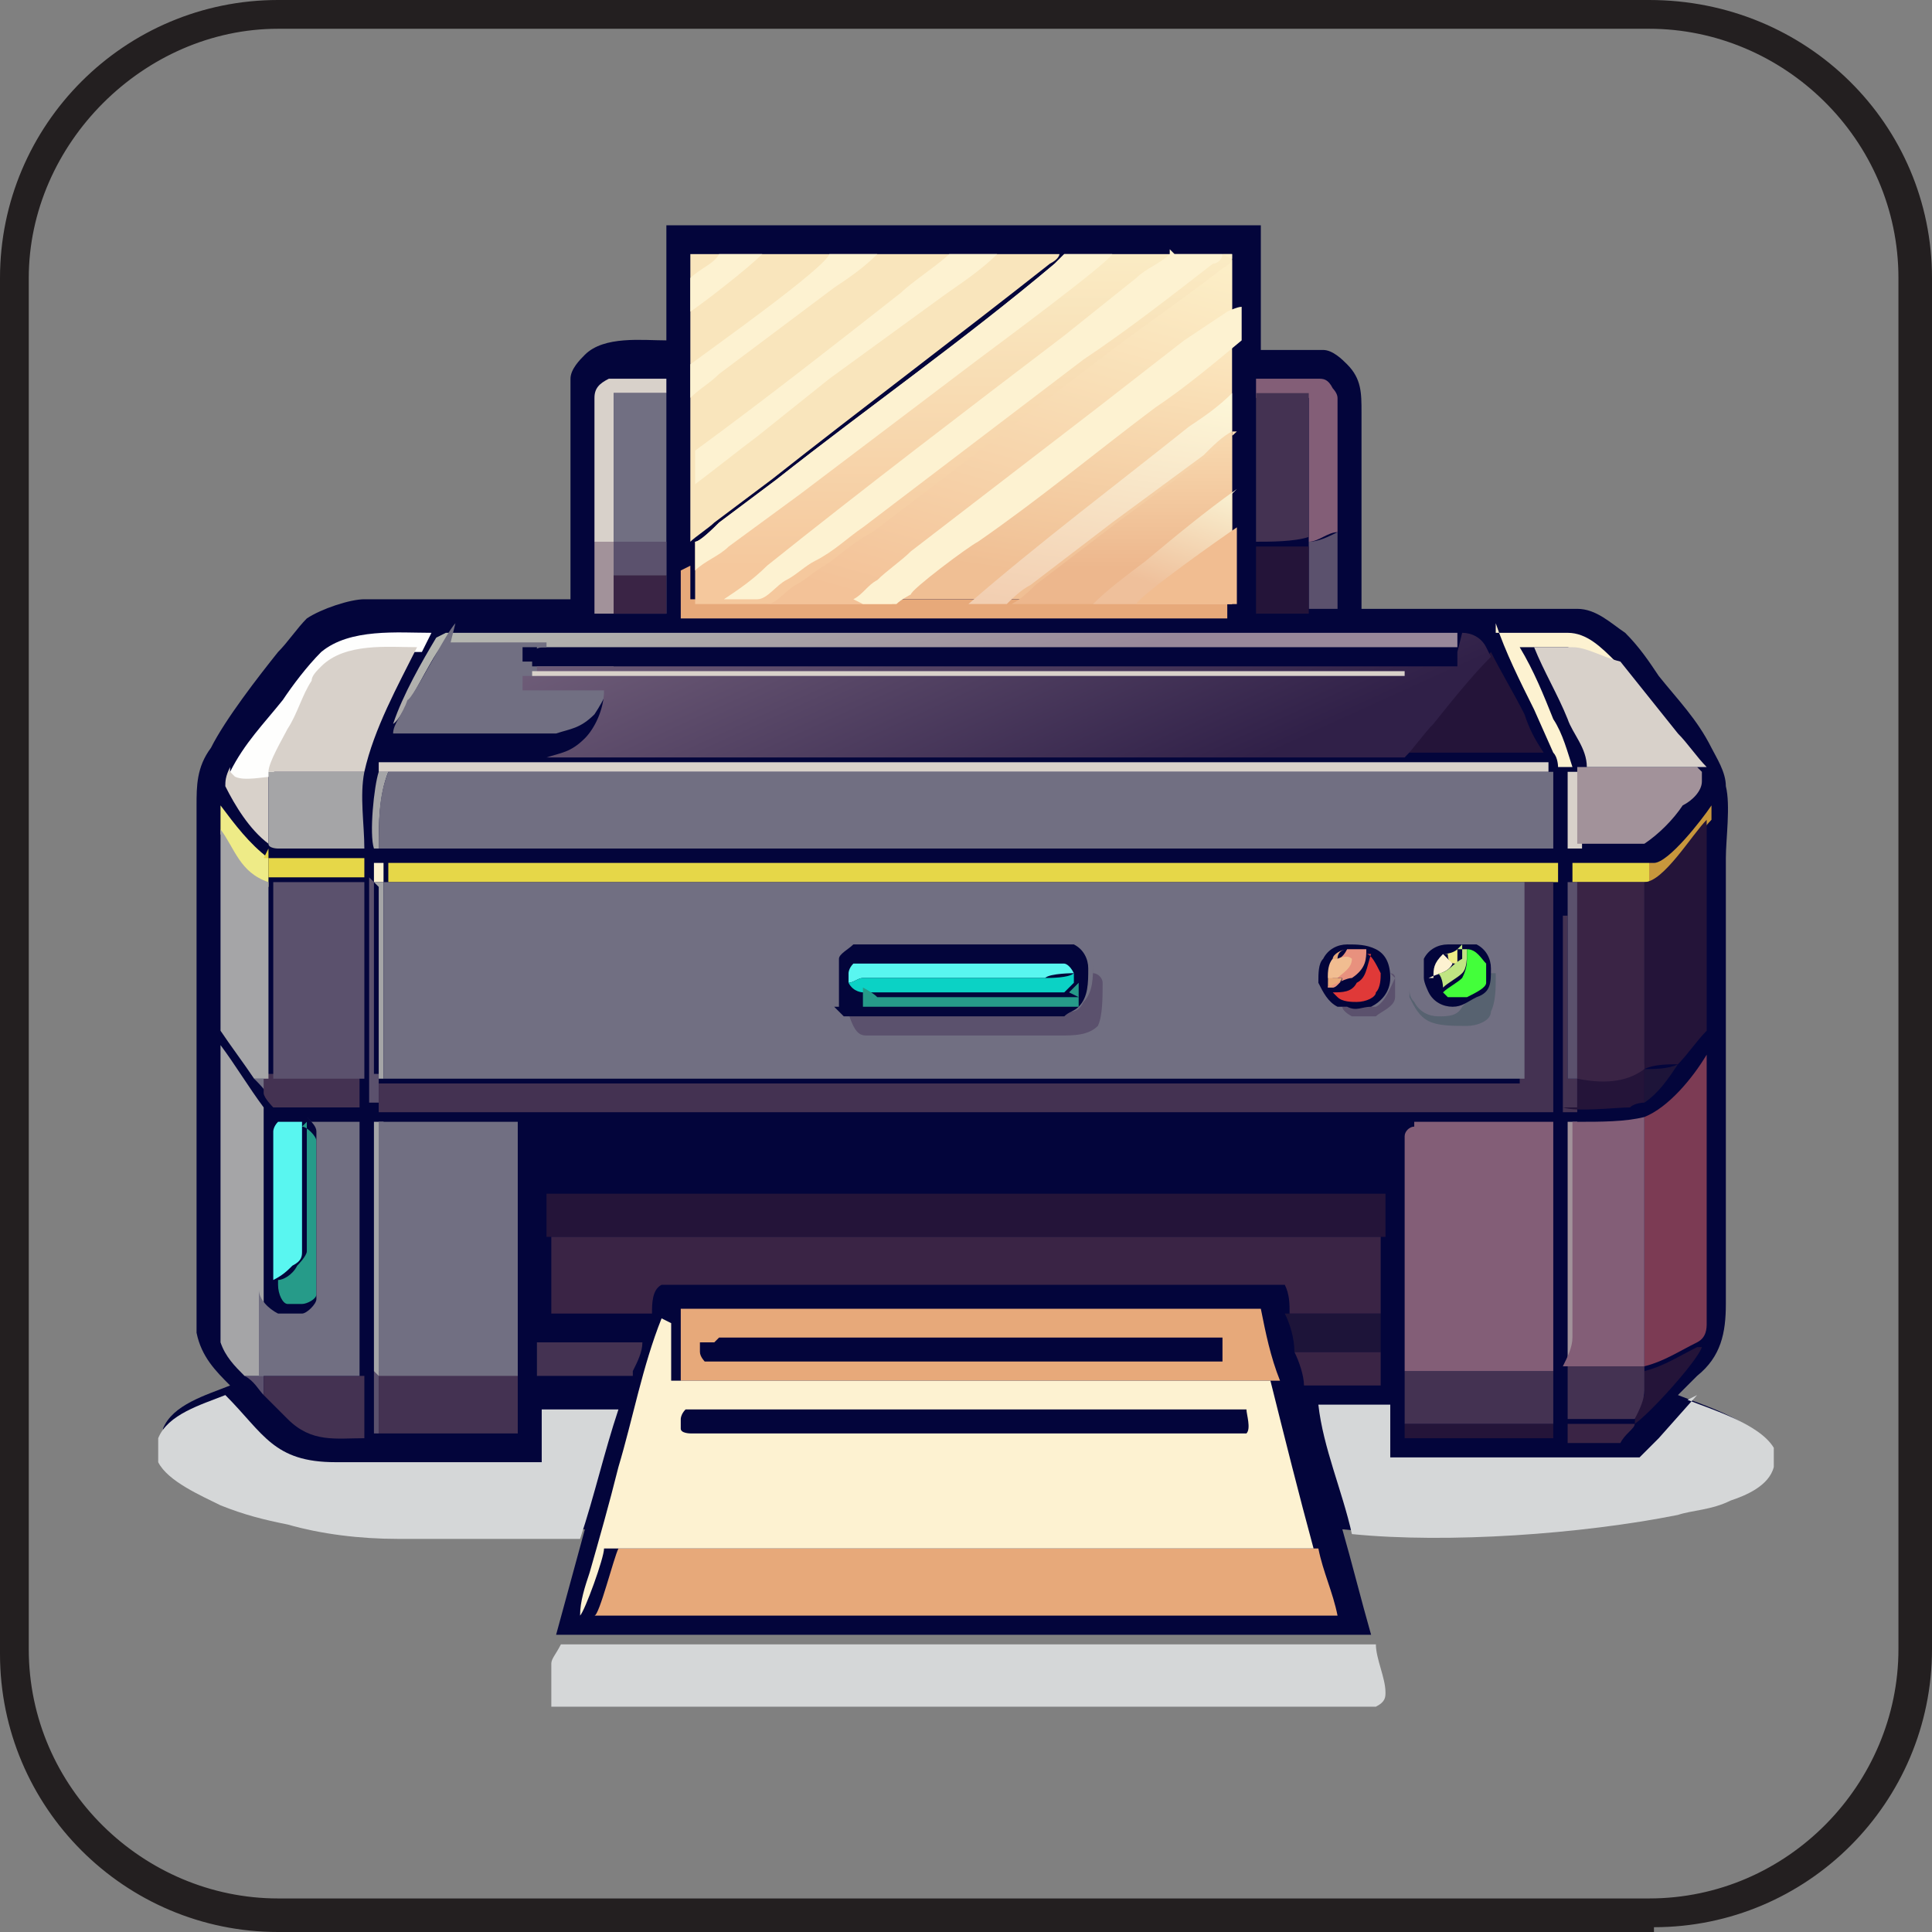 <svg xmlns="http://www.w3.org/2000/svg" xmlns:xlink="http://www.w3.org/1999/xlink" viewBox="0 0 40.3 40.3"><rect x="0" y="0" width="40.3" height="40.3" fill="#808080" stroke="none"/><defs><style>      .cls-1 {        fill: url(#_未命名的渐变_8);      }      .cls-2 {        fill: #f1bd91;      }      .cls-3 {        fill: url(#_未命名的渐变_5);      }      .cls-4 {        fill: #03053b;      }      .cls-5 {        fill: #43ff3a;      }      .cls-6 {        fill: #d5d7d8;      }      .cls-7 {        fill: #241439;      }      .cls-8 {        fill: #59f6f0;      }      .cls-9 {        fill: #269b89;      }      .cls-10 {        fill: #c0e582;      }      .cls-11 {        fill: #576270;      }      .cls-12 {        fill: #7c3b54;      }      .cls-13 {        fill: #d8d1ca;      }      .cls-14 {        fill: #443252;      }      .cls-15 {        fill: #fdf2d1;      }      .cls-16 {        fill: #231f20;      }      .cls-17 {        fill: #a2929a;      }      .cls-18 {        fill: url(#_未命名的渐变_6);      }      .cls-19 {        fill: url(#_未命名的渐变_7);      }      .cls-20 {        fill: #5b516d;      }      .cls-21 {        fill: #0bd2c5;      }      .cls-22 {        fill: #fefefd;      }      .cls-23 {        fill: url(#_未命名的渐变_3);      }      .cls-24 {        fill: #716f82;      }      .cls-25 {        fill: #e8917e;      }      .cls-26 {        fill: url(#_未命名的渐变);      }      .cls-27 {        fill: #eeeb87;      }      .cls-28 {        fill: #e6d748;      }      .cls-29 {        fill: #f9e5bc;      }      .cls-30 {        fill: #3a2445;      }      .cls-31 {        fill: #1d1439;      }      .cls-32 {        fill: #c8973c;      }      .cls-33 {        fill: url(#_未命名的渐变_4);      }      .cls-34 {        fill: #e03938;      }      .cls-35 {        fill: #e7a97a;      }      .cls-36 {        fill: #a5a5a7;      }      .cls-37 {        fill: #835e77;      }      .cls-38 {        fill: url(#_未命名的渐变_2);      }    </style><linearGradient id="_&#x672A;&#x547D;&#x540D;&#x7684;&#x6E10;&#x53D8;" data-name="&#x672A;&#x547D;&#x540D;&#x7684;&#x6E10;&#x53D8;" x1="-824.8" y1="497.3" x2="-825" y2="497.9" gradientTransform="translate(6947.1 4192.5) scale(8.4 -8.4)" gradientUnits="userSpaceOnUse"><stop offset="0" stop-color="#98889a"></stop><stop offset="1" stop-color="#b8bcb3"></stop></linearGradient><linearGradient id="_&#x672A;&#x547D;&#x540D;&#x7684;&#x6E10;&#x53D8;_2" data-name="&#x672A;&#x547D;&#x540D;&#x7684;&#x6E10;&#x53D8; 2" x1="-824.6" y1="497.7" x2="-824.5" y2="498.4" gradientTransform="translate(6947.1 4192.5) scale(8.4 -8.4)" gradientUnits="userSpaceOnUse"><stop offset="0" stop-color="#f0bf94"></stop><stop offset="1" stop-color="#fdecc4"></stop></linearGradient><linearGradient id="_&#x672A;&#x547D;&#x540D;&#x7684;&#x6E10;&#x53D8;_3" data-name="&#x672A;&#x547D;&#x540D;&#x7684;&#x6E10;&#x53D8; 3" x1="-824.5" y1="497.6" x2="-824.4" y2="498.3" gradientTransform="translate(6947.1 4192.5) scale(8.4 -8.4)" gradientUnits="userSpaceOnUse"><stop offset="0" stop-color="#f2ceb1"></stop><stop offset="1" stop-color="#ffffe0"></stop></linearGradient><linearGradient id="_&#x672A;&#x547D;&#x540D;&#x7684;&#x6E10;&#x53D8;_4" data-name="&#x672A;&#x547D;&#x540D;&#x7684;&#x6E10;&#x53D8; 4" x1="-824.4" y1="497.7" x2="-824.4" y2="498.1" gradientTransform="translate(6947.1 4192.5) scale(8.4 -8.4)" gradientUnits="userSpaceOnUse"><stop offset="0" stop-color="#edb78d"></stop><stop offset="1" stop-color="#fbe1b7"></stop></linearGradient><linearGradient id="_&#x672A;&#x547D;&#x540D;&#x7684;&#x6E10;&#x53D8;_5" data-name="&#x672A;&#x547D;&#x540D;&#x7684;&#x6E10;&#x53D8; 5" x1="-824.3" y1="497.7" x2="-824.2" y2="498" gradientTransform="translate(6947.1 4192.5) scale(8.4 -8.4)" gradientUnits="userSpaceOnUse"><stop offset="0" stop-color="#efc09b"></stop><stop offset="1" stop-color="#fbf8d9"></stop></linearGradient><linearGradient id="_&#x672A;&#x547D;&#x540D;&#x7684;&#x6E10;&#x53D8;_6" data-name="&#x672A;&#x547D;&#x540D;&#x7684;&#x6E10;&#x53D8; 6" x1="-824.8" y1="497.7" x2="-824.8" y2="498.6" gradientTransform="translate(6947.1 4192.5) scale(8.4 -8.4)" gradientUnits="userSpaceOnUse"><stop offset="0" stop-color="#f5c89d"></stop><stop offset="1" stop-color="#fbf1ca"></stop></linearGradient><linearGradient id="_&#x672A;&#x547D;&#x540D;&#x7684;&#x6E10;&#x53D8;_7" data-name="&#x672A;&#x547D;&#x540D;&#x7684;&#x6E10;&#x53D8; 7" x1="-824.8" y1="497.6" x2="-824.5" y2="498.7" gradientTransform="translate(6947.1 4192.5) scale(8.4 -8.4)" gradientUnits="userSpaceOnUse"><stop offset="0" stop-color="#f3c298"></stop><stop offset="1" stop-color="#fdf3cc"></stop></linearGradient><linearGradient id="_&#x672A;&#x547D;&#x540D;&#x7684;&#x6E10;&#x53D8;_8" data-name="&#x672A;&#x547D;&#x540D;&#x7684;&#x6E10;&#x53D8; 8" x1="-824.4" y1="497" x2="-824.9" y2="498.1" gradientTransform="translate(6947.1 4192.5) scale(8.4 -8.4)" gradientUnits="userSpaceOnUse"><stop offset="0" stop-color="#302048"></stop><stop offset="1" stop-color="#7e6c84"></stop></linearGradient></defs><g><g id="Livello_1"><g><path class="cls-16" d="M34.5,40.3H5.8C2.6,40.3,0,37.7,0,34.5V5.8C0,2.6,2.6,0,5.8,0h28.6C37.7,0,40.3,2.6,40.3,5.8v28.6c0,3.2-2.6,5.8-5.8,5.8ZM5.8.6C3,.6.6,3,.6,5.8v28.6c0,2.9,2.4,5.2,5.2,5.2h28.6c2.9,0,5.2-2.4,5.2-5.2V5.8c0-2.9-2.4-5.2-5.2-5.2H5.8Z"></path><g><path class="cls-4" d="M13.9,4.7h12.4c0,.9,0,1.7,0,2.6.4,0,1,0,1.3,0,.2,0,.4.2.5.3.3.3.3.6.3,1v4.1s3,0,3,0c.4,0,1.1,0,1.5,0,.4,0,.7.3,1,.5.3.3.5.6.7.9.4.5.8.9,1.1,1.5.1.2.3.5.3.8.1.4,0,1.1,0,1.5v2.1s0,7.2,0,7.2c0,.6-.1,1.1-.6,1.5-.1.1-.3.3-.4.4.5.2,1.5.5,1.8,1,0,.1,0,.3,0,.4-.1.4-.6.6-.9.7-.4.2-.8.2-1.1.3-2,.4-4.8.6-6.8.4.2.7.4,1.5.6,2.2H11.6s.6-2.2.6-2.2c-.9,0-1.7,0-2.6,0s-.8,0-1.2,0c-.8,0-1.6-.1-2.3-.3-.5-.1-.9-.2-1.4-.4-.4-.2-1.1-.5-1.3-.9,0-.2,0-.3,0-.5.2-.5.9-.7,1.4-.9-.3-.3-.6-.6-.7-1.1,0-.4,0-.9,0-1.4v-2.2s0-4.7,0-4.7c0-.9,0-1.8,0-2.7,0-.4,0-.8.3-1.2.3-.6,1-1.5,1.4-2,.2-.2.4-.5.6-.7.3-.2.9-.4,1.2-.4.5,0,1.1,0,1.6,0h2.7s0-3.1,0-3.1c0-.4,0-1.1,0-1.5,0-.2.2-.4.3-.5.4-.4,1.2-.3,1.7-.3,0-.9,0-1.7,0-2.6Z"></path><path class="cls-24" d="M5.3,22.5c0,0,.2,0,.3,0h0s0,.4,0,.4c0-.1-.2-.3-.3-.4Z"></path><path class="cls-15" d="M7.8,18.4c0,0,0-.1,0-.2,0,0,0,0,0-.2,0,0,0,0,.2,0,0,.1,0,.3,0,.4h-.2Z"></path><path class="cls-20" d="M5.1,28.7h.4c0,.1,0,.3,0,.4-.1-.1-.2-.3-.4-.4Z"></path><path class="cls-20" d="M7.8,28.6h.1c0,.4,0,.9,0,1.3,0,0,0,0-.1,0,0,0,0-1.1,0-1.3Z"></path><path class="cls-20" d="M7.8,18.4c0,.2,0,.6,0,.8,0,.3,0,3.2,0,3.2,0,0,0,0,0,0h.1s0,0,0,0c0,.2,0,.4,0,.6,0,0-.1,0-.2,0,0-.1,0-4.3,0-4.7Z"></path><path class="cls-14" d="M32.7,19.1c0,0,0,3,0,3.4,0,0,.2,0,.2,0h0s0,.7,0,.7h-.3s0-2.6,0-2.6c0-.5,0-1,0-1.5Z"></path><path class="cls-36" d="M7.9,16.1c0,0,.1,0,.2,0-.2.5-.2,1.1-.2,1.6,0,0,0,0-.1,0-.1-.3,0-1.3.1-1.6Z"></path><path class="cls-31" d="M34.3,22.3c.2,0,.5,0,.7-.1-.2.3-.4.6-.7.8,0-.2,0-.5,0-.7h0Z"></path><path class="cls-13" d="M32.7,16.1h.3s0,1.6,0,1.6h-.3c0-.5,0-1.1,0-1.6Z"></path><path class="cls-30" d="M32.7,29.7h1.4c0,.1-.2.2-.3.4-.4,0-.7,0-1.1,0v-.4Z"></path><path class="cls-32" d="M35.7,16.8c0,.1,0,.2,0,.3-.3.3-.9,1.3-1.3,1.3,0,0,0,0,0,0,0-.1,0-.3,0-.4,0,0,0,0,.1,0,.3,0,1-.9,1.2-1.2Z"></path><path class="cls-7" d="M35.5,28.1c-.1.3-1.1,1.4-1.4,1.6,0-.2.1-.4.2-.6,0-.2,0-.3,0-.5h0c.4-.1.7-.3,1.1-.5Z"></path><path class="cls-17" d="M12.4,8.3c0,.4,0,.7,0,1.1v1.9s.4,0,.4,0c0,.5,0,1,0,1.5h-.4c0-.9,0-1.9,0-2.8v-1c0-.2,0-.4,0-.6Z"></path><path class="cls-27" d="M4.6,16.8c.3.4.6.8,1,1.1,0,.2,0,.4,0,.6-.6-.1-.7-.6-1-1.1,0,0,0,0,0,0,0-.2,0-.4,0-.6Z"></path><path class="cls-36" d="M7.8,18.4h.2s0,0,0,0c0,0,0,3.7,0,4.1h-.1s0,0,0,0c0,0,0-2.9,0-3.2,0-.2,0-.6,0-.8h0Z"></path><path class="cls-28" d="M32.7,18c.6,0,1.1,0,1.7,0,0,.1,0,.3,0,.4h0c-.5,0-1.1,0-1.6,0,0-.1,0-.3,0-.4Z"></path><path class="cls-36" d="M7.8,28.6c0-.4,0-.9,0-1.3v-2.5c0-.2,0-1.2,0-1.4,0,0,0,0,.2,0v3.6s0,1.1,0,1.1c0,.2,0,.4,0,.6h-.1Z"></path><path class="cls-20" d="M27.3,11.3c.2,0,.4-.1.6-.2v1.6c-.2,0-.4,0-.6,0,0-.5,0-.9,0-1.4h0Z"></path><path class="cls-13" d="M4.8,16.1c.2.1.6,0,.8,0,0,.5,0,1,0,1.5-.4-.3-.7-.8-.9-1.2,0-.1,0-.2.1-.4Z"></path><path class="cls-7" d="M34.3,22.3c0,.2,0,.5,0,.7,0,0-.2,0-.3.1-.3,0-1.1.1-1.4,0h.3s0-.7,0-.7c.5,0,1,0,1.4-.2Z"></path><path class="cls-28" d="M5.5,17.9c0,0,.2,0,.3,0,.2,0,.5,0,.8,0h1c0,.1,0,.3,0,.4-.7,0-1.3,0-2,0h0c0-.2,0-.4,0-.6Z"></path><path class="cls-20" d="M32.7,18.4c.5,0,1.1,0,1.6,0-.2,0-1.1,0-1.4,0v2.8c0,.4,0,.9,0,1.3,0,0-.2,0-.2,0,0-.4,0-3.3,0-3.4v-.7Z"></path><path class="cls-7" d="M32.4,29.6c0-.3,0-.7,0-1,0,.4,0,.9,0,1.4h-2c-.4,0-.7,0-1.1,0v-.3c1,0,2.1,0,3.1,0Z"></path><path class="cls-30" d="M27,28.2h1.8s0,.7,0,.7h-1.6c0-.2-.1-.5-.2-.7Z"></path><path class="cls-17" d="M32.7,23.4h.2c0,1,0,2,0,3,0,.5,0,1,0,1.5,0,.2-.1.4-.2.5,0-.6,0-1.2,0-1.7v-3.4Z"></path><path class="cls-14" d="M7.5,22.3c0,.3,0,.6,0,.8-.6,0-1.2,0-1.8,0,0,0-.2-.2-.2-.3v-.4c.6,0,1.3,0,1.9,0,0,0,0-.1,0-.2Z"></path><path class="cls-14" d="M11.1,28h2.3c0,.2-.1.4-.2.6,0,0,0,0,0,.1-.2,0-1.7,0-2,0,0-.2,0-.5,0-.7Z"></path><path class="cls-7" d="M26.2,9.9c0,.5,0,1,0,1.5.4,0,.8,0,1.1,0,0,.5,0,.9,0,1.4-.4,0-.8,0-1.1,0,0-.5,0-1,0-1.5,0-.4,0-.9,0-1.3Z"></path><path class="cls-31" d="M28.8,27.4v.8s-1.8,0-1.8,0c0-.3-.1-.6-.2-.8.6,0,1.3,0,1.9,0Z"></path><path class="cls-9" d="M6.3,23.5c.1,0,.3.2.3.3,0,.2,0,2.6,0,3,0,0,0,.1,0,.2,0,.1-.2.2-.3.2-.1,0-.2,0-.3,0-.1,0-.2-.2-.2-.4,0-.4,0-.9,0-1.3v-1.2c0-.2,0-.5,0-.7,0,.4,0,.7,0,1.1v2c.1,0,.3-.1.4-.3,0,0,.2-.2.2-.3,0-.3,0-.7,0-1,0-.6,0-1.1,0-1.7Z"></path><path class="cls-13" d="M12.7,7.9c.4,0,.8,0,1.2,0v.3s-1.1,0-1.1,0v2c0,.4,0,.7,0,1.1h-.4s0-1.9,0-1.9c0-.4,0-.7,0-1.1,0,0,0,0,0,0,0-.2.1-.3.3-.4Z"></path><path class="cls-14" d="M34.3,28.5h0s0,0,0,0c0,.2,0,.3,0,.5,0,.2-.1.4-.2.6h0s-1.4,0-1.4,0v-1.1c.4,0,1.2,0,1.7,0Z"></path><path class="cls-8" d="M5.7,23.6c0,0,0-.1.1-.2.1,0,.3,0,.5,0,0,.6,0,1.1,0,1.7,0,.3,0,.7,0,1,0,.1,0,.2-.2.3-.1.1-.2.2-.4.3v-2c0-.4,0-.7,0-1.1Z"></path><path class="cls-15" d="M31.2,13.2c.5,0,1,0,1.5,0,.4,0,.7.3,1,.6h0c-.3,0-.6-.2-1-.3-.3,0-.7,0-1,0,.3.5.5,1,.7,1.5.2.3.3.7.4,1h0s-.3,0-.3,0c0,0,0-.2-.1-.3l-.4-.9c-.3-.6-.6-1.2-.8-1.8Z"></path><path class="cls-37" d="M26.2,7.9c.3,0,1,0,1.3,0,.1,0,.2,0,.3.2,0,0,.1.1.1.2,0,.3,0,.6,0,.9v1.9c-.2,0-.4.2-.6.2,0-1,0-2,0-3-.4,0-.8,0-1.1,0,0-.1,0-.2,0-.3Z"></path><path class="cls-14" d="M5.5,28.7h2.1c0,.4,0,.9,0,1.3-.6,0-1.1.1-1.6-.4-.2-.2-.3-.3-.5-.5,0-.1,0-.3,0-.4h0Z"></path><path class="cls-22" d="M4.8,16.1c.3-.6.7-1,1.1-1.5.2-.3.5-.7.8-1,.6-.5,1.6-.4,2.3-.4l-.2.4c-.7,0-1.5,0-2,.4,0,0-.1.2-.2.3-.2.3-.3.7-.5,1-.1.2-.4.7-.4.9h0c-.2,0-.6.1-.8,0Z"></path><path class="cls-7" d="M29.3,15.7c.2-.2.4-.5.6-.7.4-.5.8-.9,1.2-1.4.2.4.5.9.7,1.3.1.3.2.5.4.8h-2.9Z"></path><path class="cls-36" d="M5.6,16.1c.7,0,1.3,0,2,0-.1.5,0,1.1,0,1.6h-1c-.2,0-.5,0-.8,0,0,0-.2,0-.2-.1,0-.5,0-1,0-1.5h0Z"></path><path class="cls-14" d="M29.3,24.6c0,.5,0,1,0,1.5v2.5s3.1,0,3.1,0h0c0,.4,0,.8,0,1.1-1,0-2.1,0-3.1,0v-3.5c0-.5,0-1,0-1.5Z"></path><path class="cls-17" d="M35.5,16.1v.2c0,.2-.2.4-.4.5-.2.3-.5.6-.8.8-.5,0-.9,0-1.4,0v-1.6s0,0,0,0c.8,0,1.7,0,2.5,0Z"></path><path class="cls-14" d="M26.2,9.9c0-.3,0-1.8,0-2,0,.1,0,.2,0,.3.4,0,.8,0,1.1,0,0,1,0,2,0,3h0c-.3.1-.8.1-1.1.1,0-.5,0-1,0-1.5Z"></path><path class="cls-14" d="M7.9,28.6h2.9c0,.4,0,.9,0,1.3-1,0-2,0-2.9,0,0-.4,0-.9,0-1.3Z"></path><path class="cls-35" d="M14.4,11.8c0,.2,0,.5,0,.7.5,0,1,0,1.5,0,.9,0,1.7,0,2.6,0,.6,0,1.1,0,1.7,0,.3,0,.6,0,.8,0,.2,0,.4,0,.6,0,.4,0,.7,0,1.1,0,.3,0,.6,0,.9,0h1.3c.2,0,.5,0,.7,0h0s0,.4,0,.4c-1.2,0-2.3,0-3.5,0h-7.9s0-1,0-1Z"></path><path class="cls-36" d="M4.6,17.3s0,0,0,0c.3.4.4.9,1,1.1h0s0,0,0,0c0,.1,0,.2,0,.4v.9c0,.9,0,1.8,0,2.8,0,0-.2,0-.3,0-.2-.3-.5-.7-.7-1v-4.2Z"></path><path class="cls-13" d="M7.9,16.1c0,0,0-.1,0-.2.3,0,.6,0,.9,0h1.5s4.9,0,4.9,0h17.1s0,.2,0,.2c-.2,0-.4,0-.6,0h-1.2s-4.5,0-4.5,0H8.1c0,0-.1,0-.2,0Z"></path><path class="cls-13" d="M5.6,16.1c0-.2.3-.7.4-.9.2-.3.3-.7.5-1,0-.1.1-.2.2-.3.5-.5,1.4-.4,2-.4-.4.8-.9,1.7-1.1,2.6-.7,0-1.3,0-2,0Z"></path><path class="cls-24" d="M12.8,8.2h1.1s0,3.1,0,3.1v.7c0,.3,0,.5,0,.8-.4,0-.7,0-1.1,0h0c0-.5,0-1,0-1.5,0-.4,0-.7,0-1.1v-2Z"></path><path class="cls-20" d="M13.9,11.3v.7s-1.1,0-1.1,0c0-.2,0-.5,0-.7h1.1Z"></path><path class="cls-30" d="M12.8,12h1.1c0,.3,0,.5,0,.8-.4,0-.7,0-1.1,0v-.8Z"></path><path class="cls-13" d="M31.8,13.5c.3,0,.7,0,1,0,.3,0,.6.2,1,.3h0s1.2,1.5,1.2,1.5c.2.2.4.5.6.7-.8,0-1.7,0-2.5,0,0-.4-.3-.7-.4-1-.2-.5-.5-1-.7-1.5Z"></path><path class="cls-36" d="M4.6,21.8c.3.4.6.9.9,1.3v3.8c0,.6,0,1.2,0,1.8h0s-.4,0-.4,0c-.2-.2-.4-.4-.5-.7,0-.3,0-1.5,0-1.9,0-1.4,0-2.8,0-4.2Z"></path><path class="cls-24" d="M6.5,23.4h1s0,5.3,0,5.3h-2.1c0-.6,0-1.2,0-1.8,0,.2.2.4.4.5.2,0,.4,0,.5,0,.1,0,.3-.2.3-.3,0-.1,0-.2,0-.4,0-.5,0-1.1,0-1.6,0-.4,0-.9,0-1.3,0,0,0-.1,0-.2,0-.1-.1-.2-.2-.3Z"></path><path class="cls-7" d="M34.3,18.4s0,0,0,0c.4,0,1-1,1.3-1.3,0,1.5,0,2.9,0,4.4-.2.2-.4.5-.6.7-.2,0-.5,0-.7.1,0-.5,0-1.1,0-1.6v-2.3Z"></path><path class="cls-26" d="M9.3,13.2h15.5s3.6,0,3.6,0c.7,0,1.3,0,2,0,0,0,0,.2,0,.3-1.4,0-2.8,0-4.2,0h-8.2c-1.5,0-3,0-4.5,0-.5,0-.9,0-1.4,0-.9,0-1.9,0-2.9,0-.2.2-.8,1.5-1,1.6.2-.6.6-1.3.9-1.8Z"></path><path class="cls-30" d="M34.3,18.4v2.3c0,.5,0,1.1,0,1.6h0c-.4.3-.9.3-1.4.2h0c0-.4,0-.9,0-1.3v-2.8c.2,0,1.2,0,1.4,0h0Z"></path><path class="cls-24" d="M9.4,13.4c.9,0,1.9,0,2.9,0h0c-.2,0-.4,0-.6,0-.1,0-.2,0-.3,0,0,0,0,0,0,0,0,0,0,0,0,.1h0c-.1,0-.2,0-.3.1,0,0,0,.1,0,.2,0,0,0,0,0,.1,0,0,.1,0,.1,0,0,0,0,0,.1,0,0,0,0,0,.1,0,.1,0,.3,0,.5,0h.9c0,.3-.2.7-.4,1-.3.3-.5.3-.8.4,0,0,0,0,0,0,0,0,0,0,0,0,.2,0,.6,0,.8,0-.5,0-.9,0-1.4,0h-2.8c0-.2.2-.4.3-.7.1,0,.8-1.4,1-1.6Z"></path><path class="cls-12" d="M34.3,23.3c.5-.2,1-.8,1.3-1.3v3.9s0,1,0,1c0,.2,0,.5,0,.7,0,.1,0,.3-.2.4-.4.2-.7.4-1.1.5h0s0-5.2,0-5.2Z"></path><path class="cls-37" d="M32.9,23.4c.5,0,1,0,1.4-.1v5.2c-.4,0-1.2,0-1.7,0h0c.1-.2.2-.4.2-.6,0-.5,0-1,0-1.5,0-1,0-2,0-3Z"></path><path class="cls-20" d="M7.6,18.4c0,1.3,0,2.6,0,3.9,0,0,0,.1,0,.2-.6,0-1.3,0-1.9,0h0c0-.9,0-1.9,0-2.8v-.9c0-.1,0-.2,0-.4h0c.7,0,1.3,0,2,0Z"></path><path class="cls-28" d="M8,18h15.9s8.6,0,8.6,0c0,.1,0,.3,0,.4h-.6s-23.8,0-23.8,0h0c0-.1,0-.3,0-.4Z"></path><path class="cls-24" d="M7.9,23.4h2.9s0,5.3,0,5.3h-2.9c0-.2,0-.4,0-.6v-1.1s0-3.6,0-3.6Z"></path><path class="cls-37" d="M29.5,23.4h2.9s0,5.2,0,5.2h-3.1s0-2.5,0-2.5c0-.5,0-1,0-1.5,0-.3,0-.6,0-.9,0-.1.1-.2.2-.2Z"></path><path class="cls-7" d="M11.4,24.9h11.1c2.1,0,4.2,0,6.4,0,0,.3,0,.6,0,.9H11.4s0-.9,0-.9Z"></path><path class="cls-35" d="M14.1,27.3h12.2c.1.5.2,1,.4,1.5-.4,0-.9,0-1.3,0h-2.5s-8.7,0-8.7,0c0-.2,0-1.1,0-1.2v-.3Z"></path><path class="cls-4" d="M15,27.9h10.5c0,.2,0,.3,0,.5h-.4s-7,0-7,0c-1.1,0-2.1,0-3.2,0,0,0-.2,0-.2,0,0,0-.1-.1-.1-.2,0,0,0-.1,0-.2,0,0,.2,0,.3,0Z"></path><path class="cls-14" d="M31.8,18.4h.6c0,.5,0,1,0,1.6v3.2s-24.5,0-24.5,0c0-.2,0-.4,0-.6.9,0,1.8,0,2.6,0h6.4s14.8,0,14.8,0c0-1.3,0-2.7,0-4.1Z"></path><path class="cls-38" d="M25.7,7c0-.2,0-.4,0-.6v3.7c0,.1,0,.2,0,.3,0,.2,0,.3,0,.5v1.2s0,.4,0,.4h0c-.2,0-.5,0-.7,0h-1.3c-.3,0-.6,0-.9,0-.4,0-.7,0-1.1,0-.2,0-.4,0-.6,0-.3,0-.6,0-.8,0-.6,0-1.1,0-1.7,0,0,0,.2-.1.2-.2,0,0,1.3-1,1.4-1.1,1.2-.9,2.4-1.9,3.7-2.8.6-.5,1.3-.9,1.8-1.4Z"></path><path class="cls-23" d="M25.7,8.2c0,.3,0,.5,0,.8-.2.1-.4.3-.6.5l-1.9,1.4-1.7,1.3c-.2.1-.4.3-.5.4-.3,0-.6,0-.8,0,1.5-1.3,3.1-2.5,4.6-3.7.3-.2.6-.4.9-.7Z"></path><path class="cls-33" d="M25.7,9c0,.2,0,1.1,0,1.2,0,.1,0,.2,0,.3,0,.2,0,.3,0,.5v1.2s0,.4,0,.4h0c-.2,0-.5,0-.7,0h-1.3c-.3,0-.6,0-.9,0-.4,0-.7,0-1.1,0-.2,0-.4,0-.6,0,.2-.1.4-.3.5-.4l1.7-1.3,1.9-1.4c.2-.2.4-.3.6-.5Z"></path><path class="cls-3" d="M25.7,10.3c0,0,0,.2,0,.2,0,.2,0,.3,0,.5v1.2s0,.4,0,.4h0c-.2,0-.5,0-.7,0h-1.3c-.3,0-.6,0-.9,0,.3-.3.7-.6,1.1-.9.6-.5,1.2-1,1.9-1.5Z"></path><path class="cls-2" d="M23.7,12.6c.1-.2,1.8-1.4,2.1-1.6v1.2s0,.4,0,.4h0c-.2,0-.5,0-.7,0h-1.3Z"></path><path class="cls-35" d="M27.5,32.3c.1.5.3.9.4,1.4h-10.9s-3.3,0-3.3,0h-.9c-.1,0-.3,0-.4,0,.1,0,.4-1.2.5-1.4.5,0,1,0,1.5,0h3.1s6.5,0,6.5,0h2.6c.3,0,.8,0,1.1,0Z"></path><path class="cls-30" d="M11.4,25.8h17.4s0,1.6,0,1.6c-.6,0-1.3,0-1.9,0,0-.2,0-.4-.1-.6-1.4,0-2.8,0-4.2,0h-5.6s-2,0-2,0c-.3,0-.9,0-1.2,0-.2.1-.2.4-.2.6h-2.1s0-1.6,0-1.6Z"></path><path class="cls-29" d="M15,5.3c.3,0,.9,0,1.3,0h3.3c.8,0,1.7,0,2.5,0,0,0,0,.1-.2.2-1.9,1.5-3.9,3-5.8,4.5-.4.3-.8.6-1.2.9-.1.1-.4.3-.5.4,0-.2,0-1,0-1.1,0-.6,0-1.1,0-1.7,0-1.1,0-2.1,0-3.2.2,0,.4,0,.6,0h0Z"></path><path class="cls-15" d="M15,5.3h0c.3,0,.6,0,.9,0-.3.3-1.2,1-1.5,1.2v-.7c.2-.2.5-.3.6-.5Z"></path><path class="cls-15" d="M17.3,5.3c.3,0,.7,0,1,0-.3.3-.6.5-.9.7-.8.6-1.6,1.2-2.4,1.8-.2.2-.4.3-.6.5,0-.2,0-.5,0-.7.4-.3,2.8-2,2.9-2.3Z"></path><path class="cls-15" d="M19.7,5.3c.3,0,.7,0,1.1,0-.4.4-.9.7-1.3,1l-2.2,1.6c-.5.4-1,.8-1.5,1.2-.4.3-.9.7-1.3,1,0-.2,0-.5,0-.7,1.5-1.1,2.9-2.2,4.3-3.3.2-.2.8-.6,1-.8Z"></path><path class="cls-24" d="M32.4,16.1c0,.2,0,1.3,0,1.6-1.6,0-3.2,0-4.9,0h-10.4s-6.1,0-6.1,0h-2c-.4,0-.7,0-1.1,0,0-.6,0-1.1.2-1.6h17.9s4.5,0,4.5,0h1.2c.2,0,.4,0,.6,0Z"></path><path class="cls-18" d="M22.1,5.3c.4,0,.7,0,1.1,0h1.3s1,0,1,0h.2s0,1.1,0,1.1h0c0,.3,0,.5,0,.7-.6.5-1.2,1-1.8,1.4-1.2.9-2.4,1.9-3.7,2.8-.2.1-1.4,1-1.4,1.1,0,0-.2.2-.2.2-.9,0-1.7,0-2.6,0-.5,0-1,0-1.5,0,0-.2,0-.5,0-.7,0-.6,0-1.2,0-1.7,0,0,0,.9,0,1.1.1,0,.4-.3.5-.4.4-.3.8-.6,1.2-.9,1.9-1.5,3.9-2.9,5.8-4.5,0,0,.1-.1.2-.2Z"></path><path class="cls-15" d="M22.1,5.3c.4,0,.7,0,1.1,0-.1.2-2.4,1.9-2.8,2.2l-3.7,2.8-1.5,1.1c-.2.2-.5.3-.7.5v-.6c.1,0,.4-.3.5-.4.4-.3.8-.6,1.2-.9,1.9-1.5,3.9-2.9,5.8-4.5,0,0,.1-.1.2-.2Z"></path><path class="cls-15" d="M24.5,5.3h1c0,.1-.1.2-.2.2-.9.7-1.8,1.4-2.7,2l-4.6,3.5c-.3.2-.6.5-1,.7-.2.1-.4.3-.6.4-.2.1-.4.4-.6.4,0,0,0,0,0,0,0,0,0,0,0,0-.2,0-.5,0-.7,0,.3-.2.6-.4.9-.7,2-1.6,4.1-3.2,6.2-4.8l1.5-1.2c.2-.2.5-.3.7-.5,0,0,0,0,0-.1Z"></path><path class="cls-19" d="M25.5,5.3h.2s0,1.1,0,1.1h0c0,.3,0,.5,0,.7-.6.5-1.2,1-1.8,1.4-1.2.9-2.4,1.9-3.7,2.8-.2.1-1.4,1-1.4,1.1,0,0-.2.2-.2.2-.9,0-1.7,0-2.6,0h0s0,0,0,0c0,0,0,0,0,0,.2,0,.4-.3.6-.4.2-.1.4-.3.6-.4.3-.2.6-.5,1-.7l4.6-3.5c.9-.7,1.8-1.3,2.7-2,0,0,.2-.1.2-.2Z"></path><path class="cls-15" d="M17.8,12.5c.2-.1.3-.3.5-.4.2-.2.5-.4.7-.6,1.3-1,2.6-2,3.9-3l1.8-1.4c.3-.2.6-.4.9-.6,0,0,.2-.1.3-.1h0c0,.3,0,.5,0,.7-.6.5-1.2,1-1.8,1.4-1.2.9-2.4,1.9-3.7,2.8-.2.1-1.4,1-1.4,1.1h0c0,0-.2.1-.3.2h-.7Z"></path><path class="cls-1" d="M30.5,13.2c.2,0,.4.1.5.3,0,0,0,0,.1.2-.4.4-.8.9-1.2,1.4-.2.2-.4.5-.6.7h-11.6s-3.6,0-3.6,0c-.6,0-1.2,0-1.9,0-.2,0-.6,0-.8,0,0,0,0,0,0,0,0,0,0,0,0,0,.3-.1.5-.1.8-.4.2-.2.4-.6.4-1h-.9c-.1,0-.3,0-.5,0,0,0,0,0-.1,0,0,0-.1,0-.1,0,0,0-.1,0-.1,0,0,0,0,0,0-.1,0,0,0-.1,0-.2.1,0,.2,0,.3,0h0c0,0,0-.1,0-.2,0,0,0,0,0,0,.1,0,.2,0,.3,0,.2,0,.4,0,.6,0h0c.5,0,.9,0,1.4,0,1.5,0,3,0,4.5,0h8.2c1.4,0,2.8,0,4.2,0,0,0,0-.2,0-.3Z"></path><path class="cls-4" d="M11.2,13.6h11.7s4.3,0,4.3,0c.7,0,1.3,0,2,0,.1,0,.3,0,.3,0,0,0,0,0,0,0,0,0,0,0,0,.1,0,0,0,0-.1,0,0,0,0,0,0,.1,0,0-.2,0-.3,0-.5,0-1,0-1.5,0h-4.8s-10.2,0-10.2,0h-.9c-.1,0-.3,0-.5,0,0,0,0,0-.1,0,0,0-.1,0-.1,0,0,0-.1,0-.1,0,0,0,0,0,0-.1,0,0,0-.1,0-.2.1,0,.2,0,.3,0Z"></path><path class="cls-13" d="M11.1,14h13.4s2.9,0,2.9,0c.4,0,1.7,0,1.9,0,0,0,0,0,0,.1,0,0-.2,0-.3,0-.5,0-1,0-1.5,0h-4.8s-10.2,0-10.2,0h-.9c-.1,0-.3,0-.5,0,0,0,0,0-.1,0,0,0-.1,0-.1,0h.2Z"></path><path class="cls-15" d="M14,27.6c0,.1,0,1,0,1.2h8.7s2.5,0,2.5,0c.4,0,.9,0,1.3,0,.3,1.2.6,2.4.9,3.5-.3,0-.8,0-1.1,0h-2.6s-6.5,0-6.5,0h-3.1c-.5,0-1,0-1.5,0,0,.2-.4,1.3-.5,1.4,0-.3.1-.6.2-.9.2-.7.4-1.4.6-2.2.3-1,.5-2.1.9-3.1Z"></path><path class="cls-4" d="M14.3,29.4c.4,0,.9,0,1.3,0h2.6s7.8,0,7.8,0c0,.1.1.4,0,.5h0s-8.1,0-8.1,0h-2.4c-.4,0-.8,0-1.1,0,0,0-.2,0-.2-.1,0,0,0-.1,0-.2,0,0,0-.1.1-.2Z"></path><path class="cls-24" d="M8,18.4h23.8c0,1.3,0,2.7,0,4.1h-14.8s-6.4,0-6.4,0c-.9,0-1.8,0-2.6,0h0c0-.4,0-4,0-4.1Z"></path><path class="cls-20" d="M29,20.3c0,0,.1,0,.1.1,0,.1,0,.3,0,.4,0,.2-.3.3-.4.4-.2,0-.3,0-.5,0,0,0-.2-.1-.2-.2,0,0,.1,0,.2,0,.2,0,.4,0,.5,0,.2-.1.3-.4.4-.6Z"></path><path class="cls-11" d="M31.1,20.3s0,0,.1,0c0,0,0,0,0,.1,0,.2,0,.5-.1.7,0,.2-.3.3-.5.3-.3,0-.6,0-.8-.1-.2-.1-.3-.3-.4-.5,0,0,0-.1,0-.2,0,0,0,0,0,0,0,.1,0,.2.1.3.1.2.3.3.5.3.2,0,.4,0,.5-.2.2-.2.3-.4.3-.6Z"></path><path class="cls-4" d="M29.7,20.5c0-.2,0-.3,0-.5.1-.2.3-.3.5-.3.2,0,.4,0,.6,0,.2.1.3.3.3.5,0,.3,0,.5-.3.6-.2.1-.3.2-.5.2-.2,0-.4-.1-.5-.3,0,0-.1-.2-.1-.3Z"></path><path class="cls-27" d="M30.1,19.9c0,0,.2,0,.3-.1,0,0,0,.2,0,.3-.1,0-.2,0-.2-.2Z"></path><path class="cls-15" d="M29.9,20.4c0-.2,0-.3.2-.5,0,0,.1.1.2.2-.1.2-.3.2-.5.3Z"></path><path class="cls-10" d="M30.4,19.8h.2c0,.2,0,.4-.1.5-.1.1-.3.2-.4.3,0,0,0-.2-.1-.3.2,0,.3-.2.5-.3,0,0,0-.2,0-.3Z"></path><path class="cls-5" d="M30.6,19.8c.2,0,.3.2.4.3,0,.1,0,.3,0,.4,0,.1-.2.2-.4.3-.1,0-.3,0-.4,0,0,0,0,0-.1-.1.1-.1.3-.2.4-.3.1-.2.1-.3.1-.5Z"></path><path class="cls-4" d="M27.9,21c-.2-.1-.3-.3-.4-.5,0-.2,0-.4.1-.5.1-.2.3-.3.5-.3.2,0,.4,0,.6.1.2.1.3.3.3.6,0,.3-.2.5-.4.6-.2,0-.3.1-.5,0,0,0-.1,0-.2,0Z"></path><path class="cls-35" d="M27.7,20.5c0-.2,0-.3.1-.5,0-.1.2-.2.3-.2,0,0-.2,0-.2.2h0c0,0-.2.2-.1.3,0,0,0,0,0,.1,0,0,.1,0,.2,0,0,0-.1.2-.2.2h-.1Z"></path><path class="cls-25" d="M28.1,19.8c.1,0,.2,0,.4,0,0,0,0,0,0,0,0,.2,0,.4-.3.6-.1,0-.3.1-.5.2h0c0-.1.1,0,.1,0,0,0,.2-.1.2-.2,0,0-.1,0-.2,0,0,0,0,0,0-.1,0,0,0-.2.1-.3h0c0,0,.1,0,.2-.2Z"></path><path class="cls-2" d="M27.9,20c0,0,.2-.1.3,0,0,0,0,0,0,0,0,.2-.2.3-.3.4,0,0-.1,0-.2,0,0,0,0,0,0-.1,0,0,0-.2.1-.3Z"></path><path class="cls-34" d="M28.5,19.9c.1,0,.2.2.3.4,0,.1,0,.3-.1.4,0,.1-.2.2-.4.2-.1,0-.3,0-.4-.1,0,0,0,0-.1-.1.2,0,.4,0,.5-.2.2-.1.2-.3.3-.6Z"></path><path class="cls-20" d="M22.8,20.3c.1,0,.2.1.2.2,0,.3,0,.7-.1.9-.2.2-.5.2-.8.2h-2.6c-.4,0-1,0-1.4,0-.1,0-.2,0-.3-.2,0,0-.1-.2-.1-.3.2,0,.4,0,.5,0,.9,0,1.7,0,2.6,0,.4,0,1.1,0,1.5,0,.1,0,.2,0,.3-.2.2-.2.2-.5.2-.8Z"></path><path class="cls-4" d="M17.5,21c0-.3,0-.7,0-1,0-.1.2-.2.3-.3.2,0,3.9,0,4.3,0,.1,0,.2,0,.3,0,.2.1.3.3.3.5,0,.3,0,.6-.2.8-.1.1-.2.1-.3.2-.4,0-1,0-1.5,0-.9,0-1.8,0-2.6,0-.2,0-.4,0-.5,0,0,0-.1-.1-.2-.2Z"></path><path class="cls-8" d="M17.7,20.5c0,0,0-.2,0-.2,0,0,0-.1.1-.2.3,0,4.3,0,4.4,0,0,0,.1,0,.2.2,0,0-.5,0-.6.1-.9,0-1.9,0-2.8,0-.3,0-.8,0-1,0-.1,0-.2.1-.3.1Z"></path><path class="cls-21" d="M22.4,20.3v.2c0,0-.1.1-.2.2-.9,0-1.8,0-2.7,0-.4,0-1.2,0-1.5,0,0,0-.2,0-.3-.2h0c.1,0,.2-.1.3-.1.2,0,.8,0,1,0,.9,0,1.9,0,2.8,0,.1,0,.5,0,.6-.1Z"></path><path class="cls-9" d="M22.3,20.7c0,0,.1-.1.2-.2,0,.1,0,.3,0,.5,0,0,0,0-.1,0-.4,0-.9,0-1.3,0h-2.6c-.1,0-.4,0-.5,0,0-.1,0-.3,0-.4,0,0,.2.1.3.2.3,0,1.2,0,1.5,0,.9,0,1.8,0,2.7,0Z"></path><path class="cls-6" d="M11.6,34.3h17.1c0,.3.2.7.2,1,0,.1,0,.2-.2.3-.7,0-1.4,0-2,0h-3.9s-7.1,0-7.1,0c-.5,0-3.9,0-4.2,0,0,0,0,0,0-.1,0-.2,0-.6,0-.8,0-.1.1-.2.2-.4Z"></path><path class="cls-6" d="M4.7,29.1c.8.8,1,1.4,2.3,1.4h4.3s0-1.1,0-1.1h1.6c-.3.9-.5,1.8-.8,2.7-.9,0-1.7,0-2.6,0s-.8,0-1.2,0c-.8,0-1.6-.1-2.3-.3-.5-.1-.9-.2-1.4-.4-.4-.2-1.1-.5-1.3-.9,0-.2,0-.3,0-.5.2-.5.9-.7,1.4-.9Z"></path><path class="cls-6" d="M35.2,29.2c.5.2,1.5.5,1.8,1,0,.1,0,.3,0,.4-.1.4-.6.6-.9.7-.4.2-.8.2-1.1.3-2,.4-4.8.6-6.8.4-.2-.9-.6-1.8-.7-2.7h1.5s0,1.1,0,1.1c1.7,0,3.5,0,5.2,0,.1-.1.3-.3.4-.4l.8-.9Z"></path></g></g></g></g></svg>
